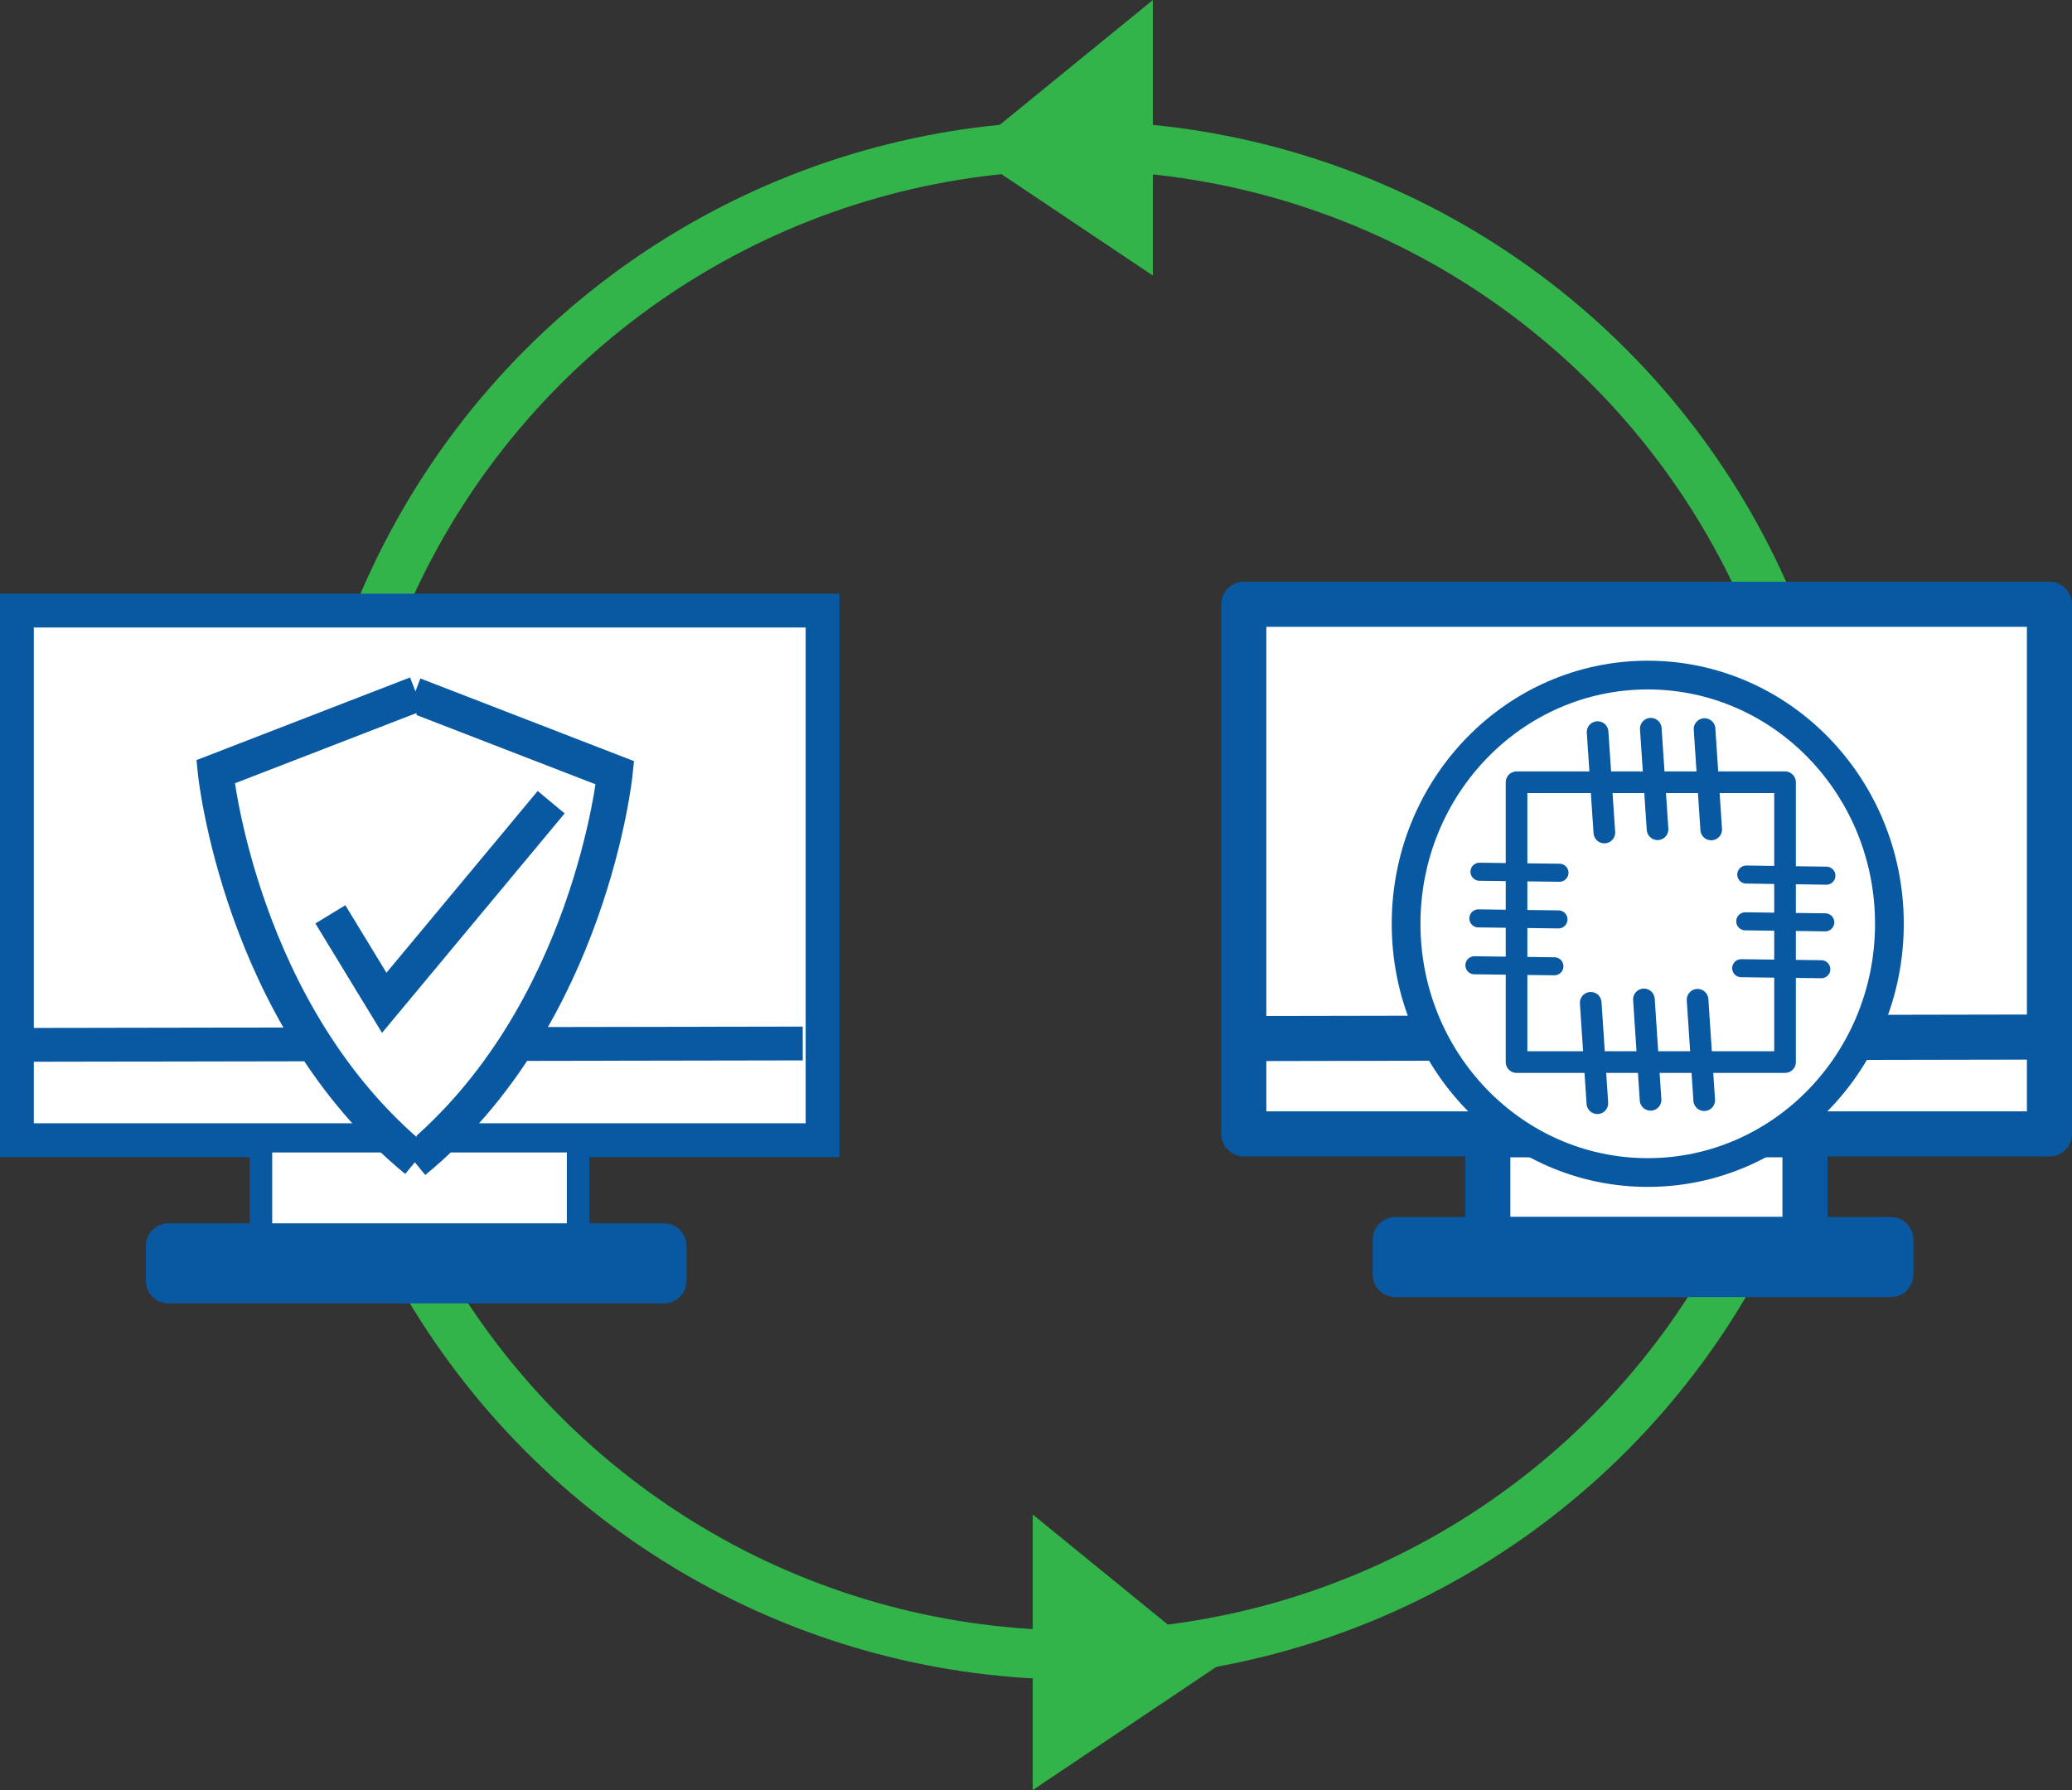 <svg xmlns="http://www.w3.org/2000/svg" id="b" viewBox="0 0 183.83 158.83"><rect x="0" y="0" width="183.83" height="158.83" fill="#333333" stroke="none"/><g id="c"><ellipse cx="95.46" cy="79.89" rx="66.86" ry="66.96" fill="none" stroke="#33b44a" stroke-miterlimit="10" stroke-width="4.37"></ellipse><polygon points="100.32 20.77 100.32 4.14 89.12 13.27 100.32 20.77" fill="#33b44a" stroke="#33b44a" stroke-miterlimit="10" stroke-width="3.93"></polygon><polygon points="93.59 155.15 93.59 138.52 104.78 147.64 93.59 155.15" fill="#33b44a" stroke="#33b44a" stroke-miterlimit="10" stroke-width="3.93"></polygon><rect x="1.5" y="54.18" width="71.48" height="46.99" fill="#fff" stroke="#0859a1" stroke-miterlimit="10" stroke-width="3"></rect><line x1="2.8" y1="92.71" x2="71.22" y2="92.59" fill="none" stroke="#0859a1" stroke-miterlimit="10" stroke-width="3"></line><rect x="23.15" y="101.26" width="28.14" height="9.29" fill="#fff" stroke="#0859a1" stroke-linecap="round" stroke-linejoin="round" stroke-width="2"></rect><rect x="14.94" y="110.55" width="43.97" height="3.1" fill="none" stroke="#0859a1" stroke-linecap="round" stroke-linejoin="round" stroke-width="4"></rect><rect x="110.35" y="53.62" width="71.48" height="46.99" fill="#fff" stroke="#0859a1" stroke-linecap="round" stroke-linejoin="round" stroke-width="4"></rect><line x1="111.65" y1="92.15" x2="180.07" y2="92.02" fill="none" stroke="#0859a1" stroke-linecap="round" stroke-linejoin="round" stroke-width="4"></line><rect x="132" y="100.69" width="28.14" height="9.29" fill="#fff" stroke="#0859a1" stroke-linecap="round" stroke-linejoin="round" stroke-width="4"></rect><rect x="123.79" y="109.99" width="43.97" height="3.1" fill="none" stroke="#0859a1" stroke-linecap="round" stroke-linejoin="round" stroke-width="4"></rect><path d="m36.73,61.67l17.83,6.9s-2.18,21.62-17.83,34.47" fill="#fff" stroke="#0859a1" stroke-miterlimit="10" stroke-width="3.15"></path><path d="m36.95,61.58l-17.83,6.9s2.18,21.62,17.83,34.47" fill="#fff" stroke="#0859a1" stroke-miterlimit="10" stroke-width="3.15"></path><polyline points="29.31 81.13 34.09 88.98 48.9 71.18" fill="#fff" stroke="#0859a1" stroke-miterlimit="10" stroke-width="3.11"></polyline><ellipse cx="146.19" cy="81.97" rx="21.44" ry="22.07" fill="#fff" stroke="#0859a1" stroke-miterlimit="10" stroke-width="2.55"></ellipse><rect x="134.55" y="69.41" width="23.82" height="24.83" fill="none" stroke="#0859a1" stroke-linecap="round" stroke-linejoin="round" stroke-width="1.92"></rect><line x1="141.74" y1="64.96" x2="142.34" y2="73.87" fill="none" stroke="#0859a1" stroke-linecap="round" stroke-linejoin="round" stroke-width="1.92"></line><line x1="146.46" y1="64.66" x2="147.06" y2="73.58" fill="none" stroke="#0859a1" stroke-linecap="round" stroke-linejoin="round" stroke-width="1.92"></line><line x1="151.23" y1="64.69" x2="151.82" y2="73.6" fill="none" stroke="#0859a1" stroke-linecap="round" stroke-linejoin="round" stroke-width="1.92"></line><line x1="141.13" y1="88.98" x2="141.72" y2="97.89" fill="none" stroke="#0859a1" stroke-linecap="round" stroke-linejoin="round" stroke-width="1.92"></line><line x1="145.85" y1="88.68" x2="146.44" y2="97.59" fill="none" stroke="#0859a1" stroke-linecap="round" stroke-linejoin="round" stroke-width="1.92"></line><line x1="150.61" y1="88.71" x2="151.2" y2="97.62" fill="none" stroke="#0859a1" stroke-linecap="round" stroke-linejoin="round" stroke-width="1.92"></line><line x1="162.04" y1="77.7" x2="154.93" y2="77.6" fill="none" stroke="#0859a1" stroke-linecap="round" stroke-linejoin="round" stroke-width="1.6"></line><line x1="161.94" y1="81.84" x2="154.84" y2="81.75" fill="none" stroke="#0859a1" stroke-linecap="round" stroke-linejoin="round" stroke-width="1.6"></line><line x1="161.59" y1="86" x2="154.48" y2="85.91" fill="none" stroke="#0859a1" stroke-linecap="round" stroke-linejoin="round" stroke-width="1.6"></line><line x1="138.36" y1="77.44" x2="131.26" y2="77.35" fill="none" stroke="#0859a1" stroke-linecap="round" stroke-linejoin="round" stroke-width="1.6"></line><line x1="138.27" y1="81.58" x2="131.16" y2="81.49" fill="none" stroke="#0859a1" stroke-linecap="round" stroke-linejoin="round" stroke-width="1.6"></line><line x1="137.91" y1="85.74" x2="130.81" y2="85.65" fill="none" stroke="#0859a1" stroke-linecap="round" stroke-linejoin="round" stroke-width="1.6"></line></g></svg>